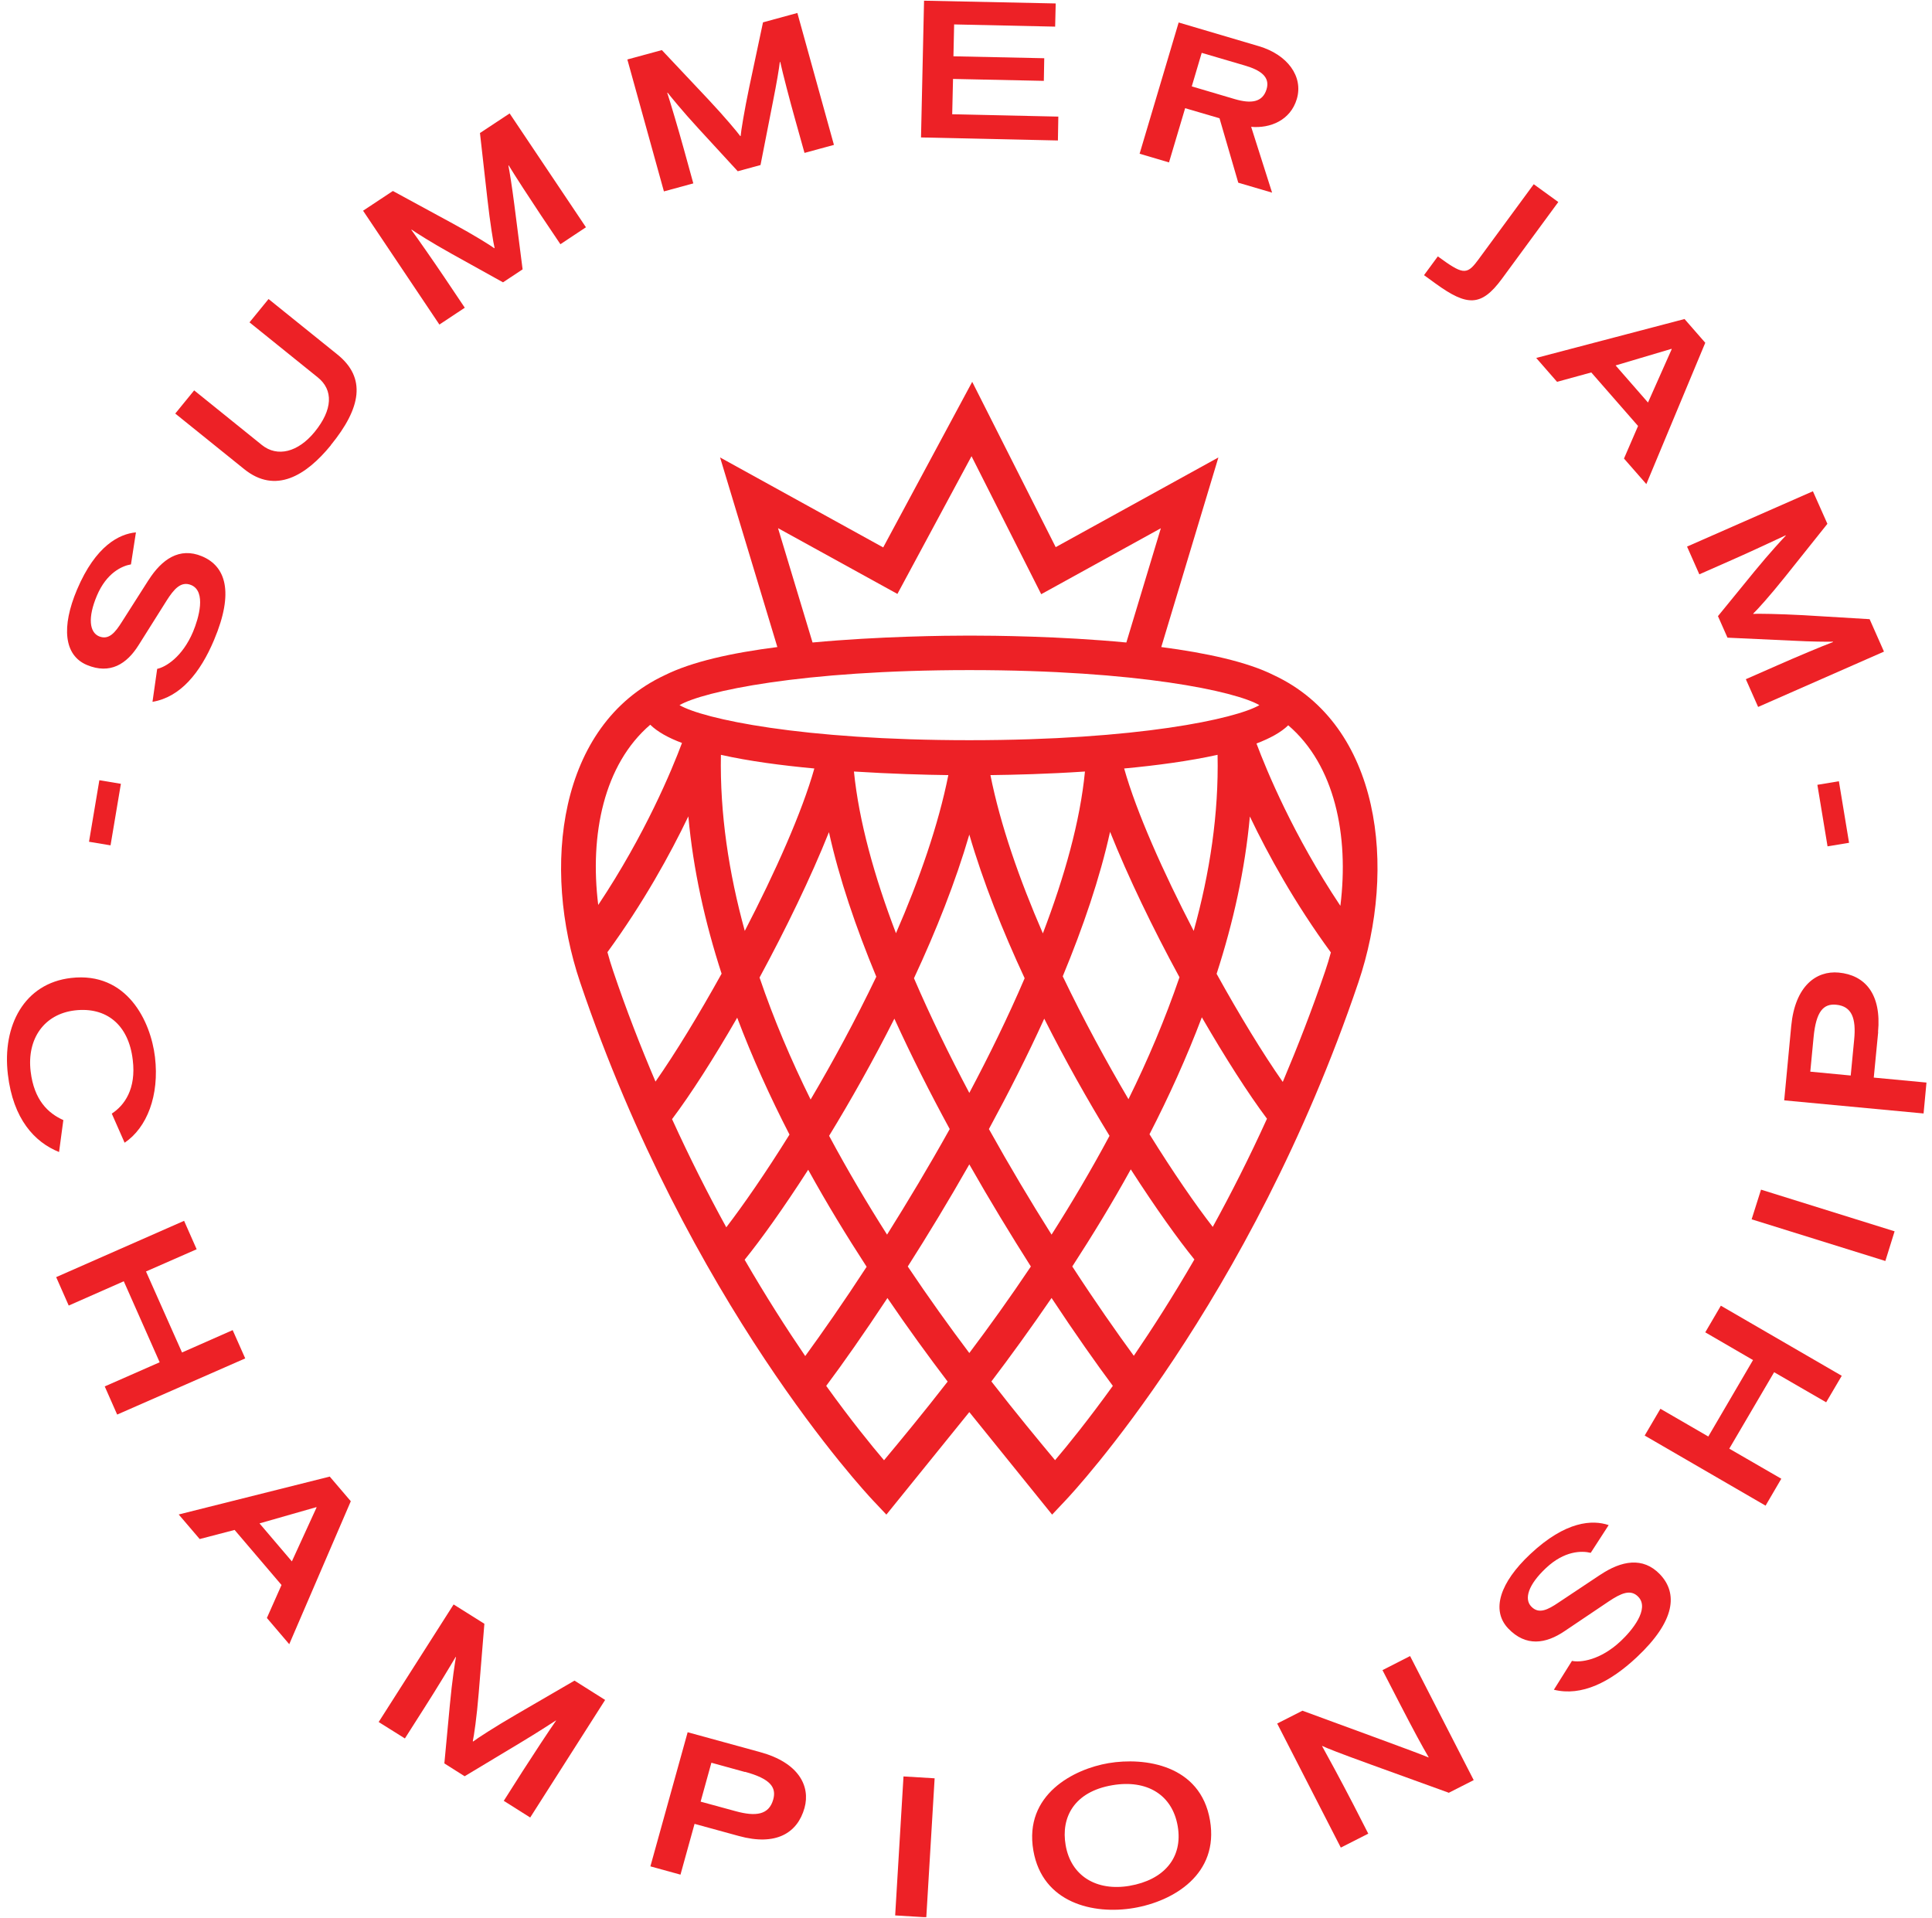 <?xml version="1.0" encoding="UTF-8"?>
<svg xmlns="http://www.w3.org/2000/svg" width="140" height="139" viewBox="0 0 140 139" fill="none">
  <g clip-path="url(#clip0_4463_7)">
    <path d="M8.01 61.26L6.45 61L7.2 56.54L8.76 56.8L8.01 61.26Z" fill="#ED2126"></path>
    <path d="M10.77 42.03C11.72 40.54 13 39.63 14.63 40.31C16.34 41.02 16.99 42.88 15.51 46.38C14.51 48.76 13.07 50.52 11.05 50.86L11.39 48.47C11.98 48.35 13.21 47.63 13.99 45.78C14.4 44.8 14.96 42.87 13.86 42.4C13.12 42.09 12.61 42.68 12.07 43.53L10.05 46.74C9.19 48.12 7.98 48.89 6.3 48.19C4.63 47.49 4.44 45.43 5.58 42.73C6.94 39.52 8.66 38.69 9.85 38.58L9.49 40.9C8.84 41.01 7.72 41.51 7.02 43.17C6.35 44.76 6.48 45.81 7.17 46.11C7.89 46.41 8.35 45.83 8.83 45.07L10.76 42.04L10.77 42.03Z" fill="#ED2126"></path>
    <path d="M23.98 32.26C22.17 34.48 19.96 35.82 17.7 34L12.7 29.97L14.07 28.29L18.98 32.25C20.1 33.15 21.6 32.77 22.8 31.3C24.12 29.68 24.16 28.26 23.03 27.35L18.08 23.36L19.46 21.67L24.45 25.69C26.55 27.38 26.18 29.55 23.97 32.26" fill="#ED2126"></path>
    <path d="M40.61 17.7L39.2 15.6C38.42 14.43 37.3 12.71 36.86 11.98L36.84 12C36.93 12.44 37.1 13.51 37.27 14.83L37.87 19.52L36.45 20.46L32.76 18.41C31.25 17.57 30.08 16.82 29.83 16.64L29.81 16.66C30.25 17.26 31.43 18.95 32.23 20.14L33.68 22.3L31.84 23.52L26.31 15.27L28.47 13.84L32.83 16.21C34.34 17.03 35.54 17.78 35.82 17.99L35.84 17.97C35.76 17.67 35.51 16.13 35.32 14.43L34.78 9.64L36.93 8.22L42.46 16.47L40.62 17.69L40.61 17.7Z" fill="#ED2126"></path>
    <path d="M58.3 11.09L57.62 8.66C57.24 7.31 56.72 5.32 56.54 4.49H56.51C56.46 4.94 56.28 6.02 56.02 7.32L55.11 11.96L53.46 12.41L50.61 9.31C49.44 8.04 48.57 6.96 48.38 6.72H48.35C48.58 7.43 49.17 9.41 49.55 10.79L50.24 13.29L48.11 13.87L45.46 4.31L47.96 3.63L51.36 7.24C52.53 8.49 53.44 9.58 53.64 9.86H53.67C53.69 9.54 53.94 8 54.29 6.33L55.29 1.62L57.78 0.94L60.43 10.5L58.3 11.08V11.09Z" fill="#ED2126"></path>
    <path d="M66.96 0.05L66.74 9.96L76.66 10.18L76.69 8.45L69 8.28L69.06 5.72L75.64 5.86L75.67 4.22L69.09 4.08L69.14 1.77L76.46 1.93L76.5 0.25L66.96 0.05Z" fill="#ED2126"></path>
    <path d="M90.18 4.74L87.08 3.83L86.36 6.26L89.47 7.18C90.66 7.53 91.49 7.42 91.78 6.47C92.05 5.57 91.35 5.08 90.18 4.74ZM90.66 9.18L92.18 13.96L89.73 13.24L88.37 8.57L85.88 7.84L84.71 11.77L82.58 11.14L85.41 1.63L91.23 3.35C93.29 3.96 94.46 5.54 93.97 7.18C93.51 8.72 92.04 9.32 90.65 9.19" fill="#ED2126"></path>
    <path d="M107.07 18.89L111.14 13.35L112.92 14.64L108.83 20.21C107.34 22.23 106.32 22.21 104.03 20.55L103.19 19.94L104.19 18.58C105.95 19.86 106.27 19.97 107.06 18.9" fill="#ED2126"></path>
    <path d="M117.08 26.49L119.42 29.17L121.14 25.3L121.12 25.28L117.08 26.48V26.49ZM122.06 23.11L123.57 24.84L119.3 35.08L117.68 33.23L118.7 30.87L115.31 26.99L112.83 27.67L111.32 25.94L122.06 23.12V23.11Z" fill="#ED2126"></path>
    <path d="M126.51 49.22L128.83 48.2C130.12 47.63 132.02 46.83 132.82 46.53V46.5C132.36 46.51 131.26 46.5 129.93 46.43L125.18 46.21L124.49 44.65L127.15 41.39C128.24 40.06 129.19 39.04 129.4 38.82V38.79C128.72 39.11 126.84 39.99 125.52 40.57L123.14 41.62L122.25 39.61L131.37 35.6L132.42 37.96L129.33 41.83C128.26 43.17 127.31 44.22 127.05 44.46V44.49C127.38 44.46 128.94 44.49 130.65 44.58L135.48 44.87L136.52 47.22L127.4 51.23L126.51 49.22Z" fill="#ED2126"></path>
    <path d="M133.253 56.615L131.694 56.873L132.431 61.332L133.99 61.075L133.253 56.615Z" fill="#ED2126"></path>
    <path d="M4.27 83.48C2.51 82.77 0.95 81.1 0.57 77.86C0.15 74.32 1.76 71.26 5.15 70.87C9.21 70.4 10.92 74.01 11.23 76.6C11.56 79.39 10.65 81.72 9.03 82.81L8.1 80.7C9.01 80.11 9.88 78.92 9.62 76.81C9.32 74.23 7.68 72.96 5.43 73.22C3.2 73.48 1.94 75.28 2.22 77.64C2.47 79.74 3.5 80.68 4.59 81.17L4.28 83.48H4.27Z" fill="#ED2126"></path>
    <path d="M7.59 100.47L11.57 98.72L8.97 92.85L4.98 94.61L4.07 92.55L13.34 88.47L14.25 90.53L10.58 92.14L13.19 98.01L16.86 96.39L17.77 98.44L8.49 102.51L7.59 100.47Z" fill="#ED2126"></path>
    <path d="M18.8 110.39L21.15 113.15L22.94 109.24L22.92 109.22L18.79 110.4L18.8 110.39ZM23.9 107.01L25.42 108.79L20.96 119.15L19.34 117.25L20.4 114.86L17 110.87L14.47 111.53L12.95 109.75L23.91 107L23.9 107.01Z" fill="#ED2126"></path>
    <path d="M36.5 130.51L37.88 128.34C38.65 127.14 39.8 125.39 40.3 124.68H40.28C39.91 124.92 38.97 125.53 37.81 126.23L33.67 128.72L32.2 127.79L32.6 123.53C32.76 121.79 32.98 120.4 33.04 120.09L33.02 120.07C32.64 120.72 31.55 122.52 30.76 123.75L29.34 125.98L27.44 124.79L32.87 116.27L35.1 117.67L34.69 122.68C34.55 124.42 34.34 125.84 34.26 126.18L34.29 126.2C34.54 126 35.88 125.13 37.38 124.26L41.63 121.79L43.85 123.19L38.42 131.71L36.52 130.51H36.5Z" fill="#ED2126"></path>
    <path d="M53.98 128.41L51.55 127.74L50.77 130.56L53.3 131.25C54.79 131.66 55.72 131.51 56.03 130.41C56.28 129.52 55.82 128.9 53.99 128.4M53.54 133.05L50.33 132.17L49.31 135.85L47.13 135.25L49.83 125.53L55.08 126.97C57.9 127.74 58.73 129.45 58.3 131.01C57.79 132.84 56.23 133.79 53.54 133.05Z" fill="#ED2126"></path>
    <path d="M65.471 128.733L64.867 138.805L67.123 138.941L67.727 128.869L65.471 128.733Z" fill="#ED2126"></path>
    <path d="M81.85 136.66C84.31 136.24 85.74 134.65 85.34 132.33C84.95 130.07 83.12 128.94 80.6 129.37C77.83 129.84 76.87 131.71 77.22 133.71C77.6 135.95 79.46 137.07 81.86 136.66M80.33 127.77C82.94 127.33 86.99 127.88 87.68 131.91C88.35 135.81 85.05 137.78 82.15 138.27C79.25 138.76 75.54 137.92 74.88 134.1C74.18 130.03 77.84 128.19 80.33 127.77Z" fill="#ED2126"></path>
    <path d="M104.97 129.91L99.39 127.89C96.99 127.02 96.19 126.7 95.83 126.53H95.8C96 126.88 97.23 129.14 98.07 130.77L99.15 132.88L97.16 133.89L92.55 124.9L94.38 123.97L99.99 126.03C101.9 126.73 102.94 127.12 103.5 127.35H103.53C103.02 126.48 102.47 125.46 101.47 123.53L100.18 121.03L102.18 120.01L106.79 129L104.96 129.93L104.97 129.91Z" fill="#ED2126"></path>
    <path d="M115.98 114.11C117.48 113.11 119.05 112.79 120.29 114.09C121.58 115.45 121.43 117.45 118.6 120.1C116.68 121.9 114.61 122.95 112.6 122.45L113.91 120.36C114.51 120.49 115.95 120.33 117.45 118.92C118.24 118.18 119.56 116.6 118.72 115.72C118.16 115.13 117.45 115.47 116.59 116.04L113.38 118.2C112.01 119.13 110.57 119.35 109.29 118.01C108.03 116.68 108.7 114.68 110.88 112.63C113.47 110.19 115.42 110.13 116.57 110.52L115.27 112.53C114.62 112.37 113.37 112.37 112.03 113.63C110.74 114.84 110.43 115.87 110.96 116.42C111.51 117 112.17 116.65 112.94 116.13L115.99 114.1L115.98 114.11Z" fill="#ED2126"></path>
    <path d="M132.33 101.62L128.56 99.44L125.31 104.98L129.08 107.16L127.94 109.11L119.18 104.03L120.32 102.09L123.79 104.1L127.03 98.56L123.57 96.55L124.7 94.62L133.46 99.7L132.33 101.62Z" fill="#ED2126"></path>
    <path d="M136.62 91.38L126.93 88.36L127.61 86.21L137.29 89.23L136.62 91.38Z" fill="#ED2126"></path>
    <path d="M131.42 75.16L131.18 77.66L134.11 77.94L134.36 75.34C134.51 73.81 134.2 72.92 133.06 72.81C132.14 72.72 131.6 73.28 131.42 75.16ZM136.1 74.79L135.78 78.09L139.6 78.45L139.39 80.69L129.29 79.74L129.8 74.34C130.08 71.44 131.62 70.33 133.24 70.48C135.14 70.66 136.35 72.02 136.09 74.79" fill="#ED2126"></path>
    <path d="M92.95 78.4C91.51 76.34 89.82 73.57 88.16 70.57C89.37 66.84 90.22 63.01 90.57 59.17C91.89 61.93 93.81 65.43 96.44 69.02C96.32 69.47 96.18 69.93 96.03 70.37C95.07 73.19 94.03 75.86 92.96 78.39M44.01 69.01C46.63 65.42 48.56 61.91 49.88 59.16C50.23 63.01 51.08 66.83 52.29 70.56C50.63 73.55 48.94 76.32 47.5 78.38C46.42 75.84 45.38 73.18 44.43 70.36C44.28 69.92 44.14 69.46 44.02 69.01M47.12 52.52C47.64 53.03 48.43 53.47 49.42 53.84C48.69 55.79 46.75 60.48 43.35 65.58C42.72 60.5 43.75 55.4 47.13 52.51M70.25 48.56C82.46 48.56 89.55 50.1 91.26 51.1C89.55 52.09 82.46 53.64 70.25 53.64C58.04 53.64 50.95 52.09 49.24 51.1C50.95 50.11 58.04 48.56 70.25 48.56ZM56.39 38.28L65.03 43.04L70.4 33.06L75.45 43.06L84.12 38.28L81.62 46.56C76.79 46.1 72 46.06 70.25 46.06C68.5 46.06 63.72 46.11 58.88 46.56L56.38 38.28H56.39ZM81.77 79.65C80.16 76.91 78.51 73.88 77.01 70.75C78.49 67.18 79.7 63.63 80.44 60.28C81.75 63.56 83.55 67.29 85.47 70.82C84.43 73.85 83.18 76.81 81.77 79.66M83.3 82.19C84.7 79.47 85.99 76.63 87.09 73.72C88.78 76.64 90.44 79.24 91.81 81.07C90.53 83.89 89.2 86.51 87.88 88.91C86.63 87.3 85.02 84.97 83.3 82.2M77.7 91.78C79.14 89.56 80.58 87.21 81.94 84.74C83.76 87.57 85.39 89.84 86.55 91.27C85.02 93.91 83.53 96.24 82.16 98.25C80.93 96.57 79.38 94.36 77.71 91.79M76.45 105.81C75.25 104.37 73.65 102.44 71.84 100.11C73.23 98.28 74.7 96.25 76.2 94.06C77.91 96.65 79.45 98.83 80.64 100.43C78.85 102.91 77.37 104.74 76.45 105.82M64.31 94.07C65.8 96.26 67.28 98.29 68.67 100.12C66.86 102.45 65.26 104.38 64.06 105.82C63.14 104.74 61.66 102.92 59.87 100.43C61.06 98.84 62.6 96.65 64.31 94.06M58.56 84.76C59.92 87.23 61.36 89.58 62.8 91.8C61.12 94.38 59.58 96.58 58.35 98.27C56.98 96.26 55.49 93.93 53.96 91.29C55.12 89.86 56.75 87.59 58.57 84.76M57.21 82.22C55.48 85 53.87 87.32 52.63 88.94C51.31 86.54 49.98 83.91 48.7 81.1C50.07 79.28 51.73 76.68 53.42 73.75C54.52 76.66 55.81 79.5 57.21 82.22ZM60.07 60.31C60.81 63.66 62.02 67.21 63.5 70.78C62 73.91 60.35 76.95 58.74 79.68C57.33 76.83 56.07 73.87 55.04 70.84C56.95 67.31 58.76 63.58 60.07 60.3M64.93 67.64C63.36 63.53 62.24 59.51 61.88 55.91C64.57 56.08 67.04 56.15 68.72 56.17C68 59.78 66.62 63.74 64.92 67.64M71.78 56.17C73.46 56.15 75.93 56.09 78.62 55.91C78.27 59.52 77.14 63.53 75.57 67.64C73.87 63.73 72.49 59.78 71.77 56.17M70.24 79.2C68.8 76.48 67.43 73.68 66.23 70.89C67.83 67.46 69.24 63.91 70.24 60.48C71.24 63.91 72.65 67.45 74.25 70.89C73.05 73.69 71.68 76.49 70.24 79.2ZM71.66 81.82C73.07 79.22 74.44 76.53 75.67 73.82C77.2 76.86 78.83 79.74 80.4 82.31C79.06 84.81 77.64 87.21 76.2 89.47C74.71 87.11 73.17 84.53 71.66 81.82ZM64.28 89.47C62.84 87.21 61.42 84.81 60.08 82.31C61.65 79.74 63.28 76.85 64.81 73.82C66.05 76.54 67.41 79.23 68.82 81.82C67.31 84.53 65.76 87.11 64.28 89.47ZM70.24 84.38C71.74 87.02 73.26 89.51 74.7 91.78C73.18 94.05 71.67 96.15 70.24 98.05C68.81 96.15 67.3 94.05 65.78 91.78C67.22 89.52 68.74 87.02 70.24 84.38ZM52.24 54.7C54.28 55.16 56.65 55.47 59.01 55.69C58.12 58.85 56.18 63.2 53.97 67.46C52.81 63.25 52.16 58.96 52.24 54.7ZM86.5 67.46C84.29 63.2 82.35 58.85 81.46 55.69C83.82 55.47 86.19 55.15 88.23 54.7C88.32 58.96 87.67 63.26 86.5 67.46ZM97.12 65.63C93.72 60.53 91.78 55.83 91.05 53.88C92.04 53.5 92.83 53.07 93.35 52.56C96.73 55.45 97.76 60.55 97.13 65.63M92.31 48.93C90.38 47.96 87.43 47.32 84.15 46.89L88.29 33.15L76.5 39.65L70.45 27.67L64 39.67L52.18 33.15L56.33 46.89C53.05 47.31 50.16 47.94 48.17 48.93C40.43 52.55 39.23 62.87 42.04 71.19C49.91 94.45 62.7 108.13 63.24 108.71L64.23 109.76L70.24 102.33L76.24 109.76L77.23 108.71C77.77 108.14 90.56 94.45 98.43 71.2C101.25 62.87 100.05 52.55 92.31 48.93Z" fill="#ED2126"></path>
  </g>
  <defs>
    <clipPath id="clip0_4463_7">
      <rect width="139.11" height="138.88" fill="white" transform="translate(0.5 0.05)"></rect>
    </clipPath>
  </defs>
</svg>
